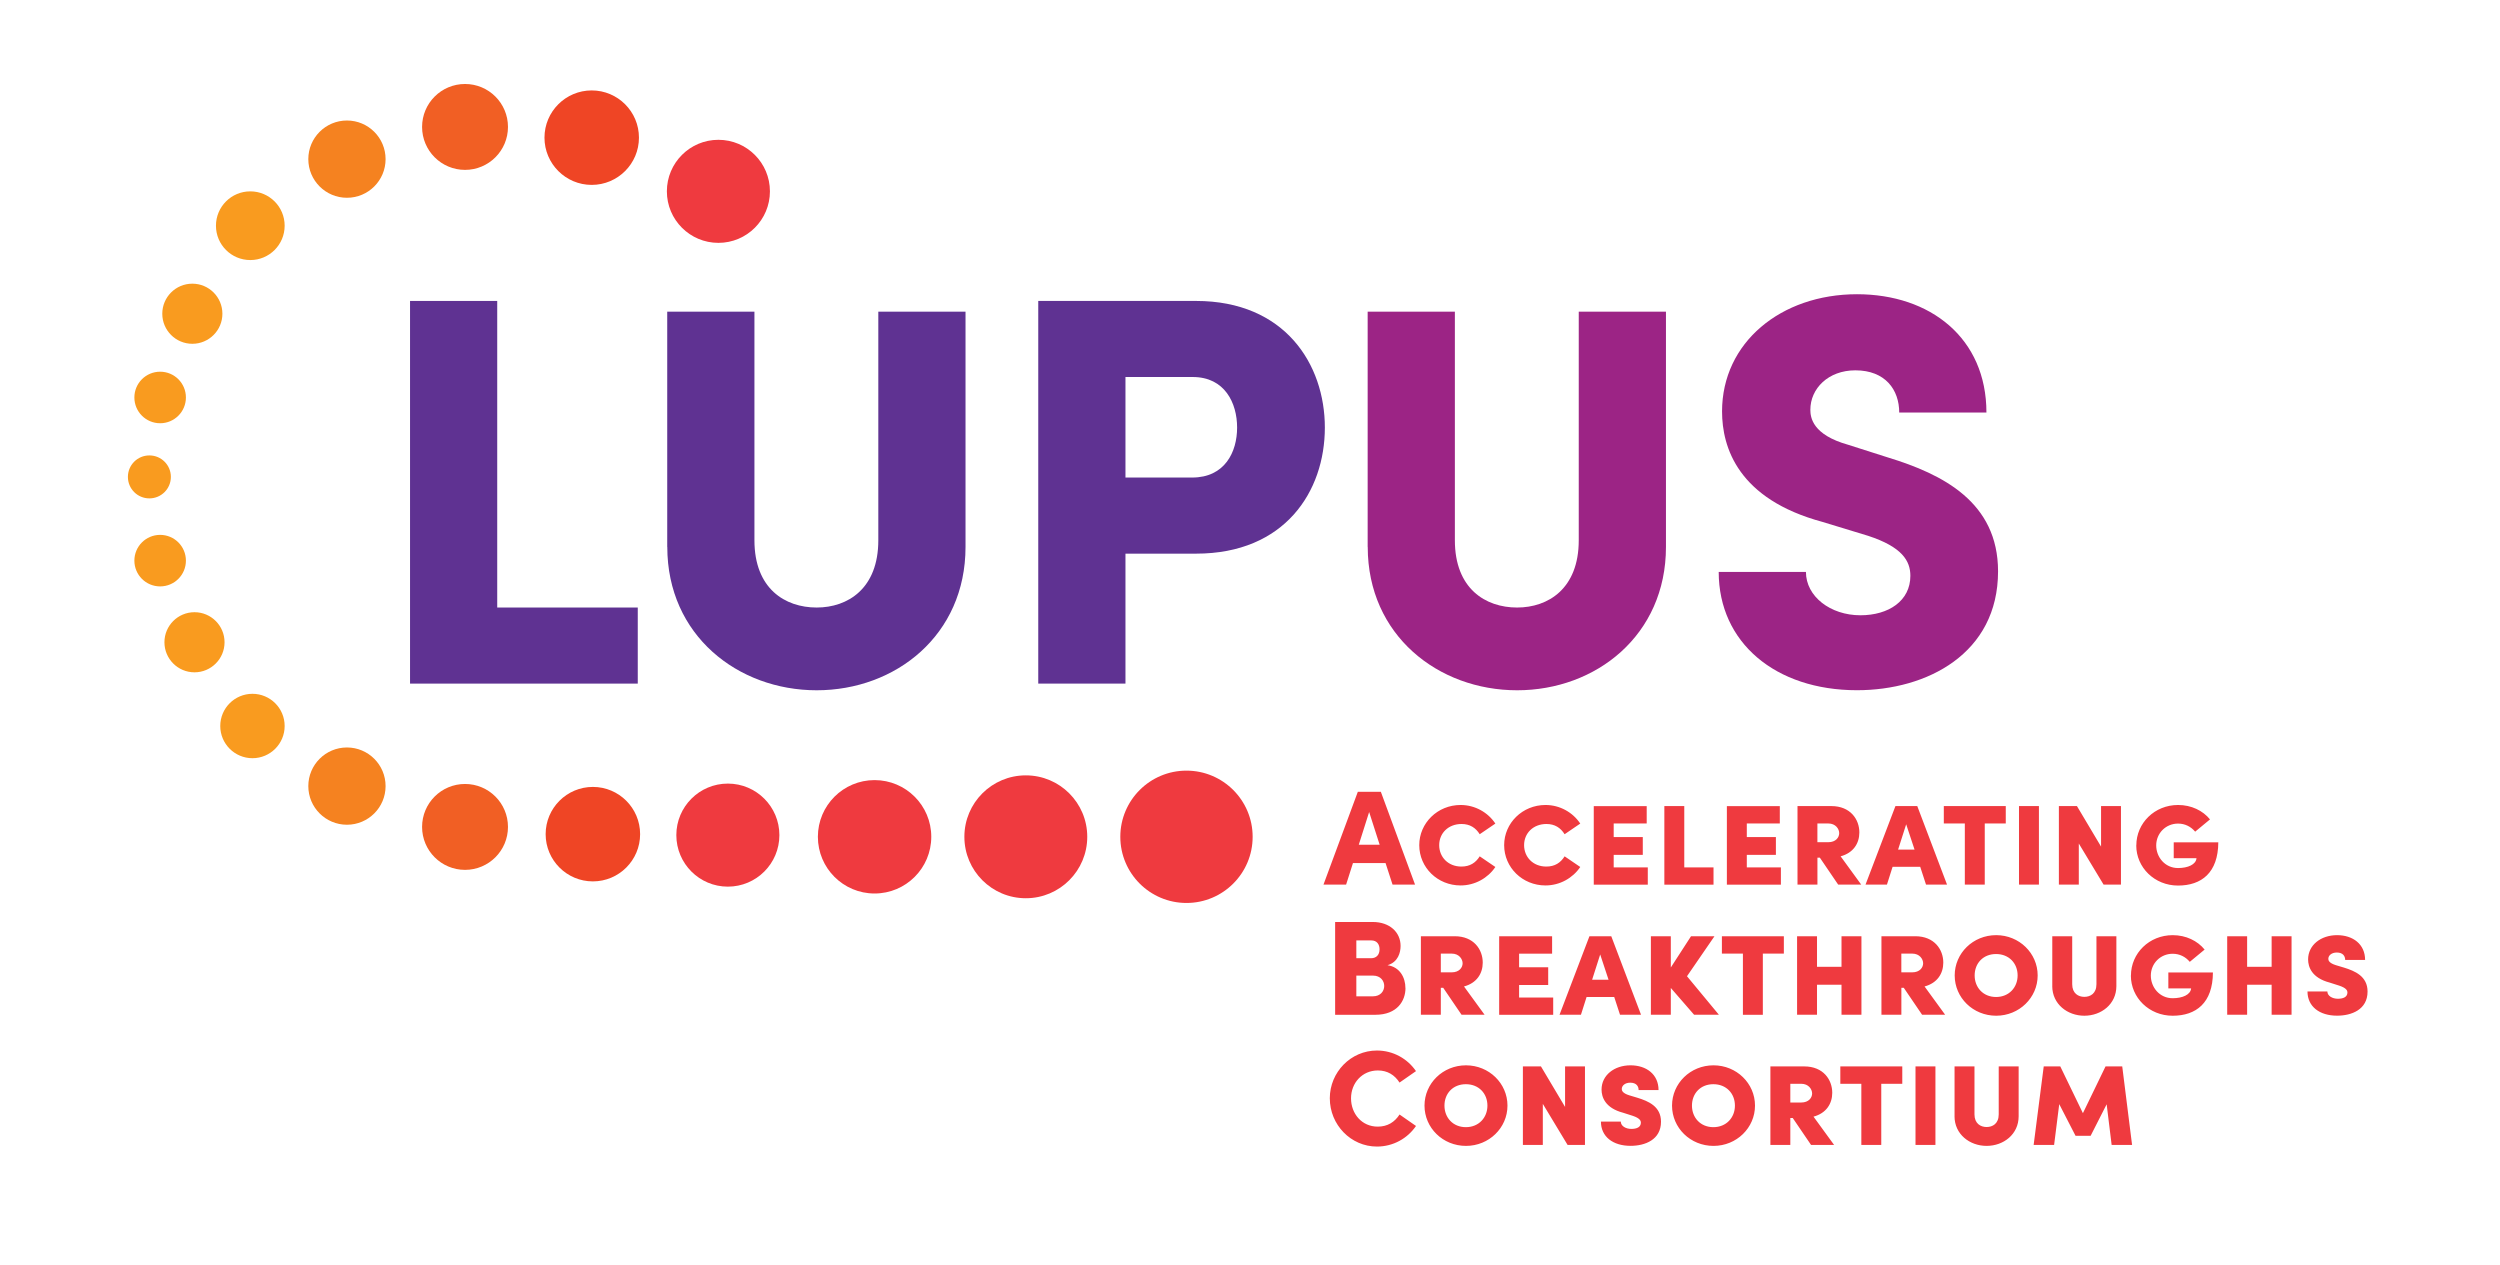 <?xml version="1.0" encoding="UTF-8"?>
<svg id="Layer_1" xmlns="http://www.w3.org/2000/svg" viewBox="0 0 172 87">
  <defs>
    <style>
      .cls-1 {
        fill: #ef4525;
      }

      .cls-2 {
        fill: #f15f24;
      }

      .cls-3 {
        fill: #ef3a3f;
      }

      .cls-4 {
        fill: #5f3292;
      }

      .cls-5 {
        fill: #f58220;
      }

      .cls-6 {
        fill: #9c2485;
      }

      .cls-7 {
        fill: #f99b1f;
      }
    </style>
  </defs>
  <g id="Layer_1-2" data-name="Layer_1">
    <polygon class="cls-4" points="34.209 41.798 43.878 41.798 43.878 47.032 28.211 47.032 28.211 20.705 34.209 20.705 34.209 41.798"/>
    <g>
      <path class="cls-4" d="M82.286,20.705c6.114,0,8.864,4.356,8.864,8.711,0,4.394-2.75,8.675-8.864,8.675h-4.854v8.941h-6v-26.327h10.854ZM82.017,32.855c2.254,0,3.096-1.758,3.096-3.439s-.842-3.478-3.057-3.478h-4.624v6.917h4.585Z"/>
      <path class="cls-6" d="M94.095,37.631v-16.189h6v15.732c0,3.325,2.102,4.624,4.281,4.624,2.14,0,4.242-1.299,4.242-4.624v-15.732h6v16.189c0,6.075-4.815,9.86-10.24,9.86s-10.278-3.782-10.278-9.86"/>
      <path class="cls-6" d="M118.248,39.351h6c0,1.681,1.681,2.98,3.746,2.98,1.949,0,3.439-.994,3.439-2.714,0-1.033-.573-1.988-2.905-2.752l-3.134-.955c-5.809-1.567-6.917-5.12-6.917-7.604,0-4.738,4.051-8.063,9.284-8.063,5.045,0,8.905,3.018,8.905,8.141h-6c0-1.567-.955-2.905-3.018-2.905-1.872,0-3.096,1.26-3.096,2.714,0,.534.152,1.72,2.597,2.406l2.752.878c3.746,1.146,7.565,3.057,7.565,7.833,0,5.657-4.89,8.177-9.705,8.177-5.616,0-9.514-3.287-9.514-8.138"/>
      <path class="cls-4" d="M45.905,37.631v-16.189h6v15.732c0,3.325,2.102,4.624,4.281,4.624,2.14,0,4.242-1.299,4.242-4.624v-15.732h6v16.189c0,6.075-4.815,9.86-10.24,9.86s-10.278-3.782-10.278-9.86"/>
      <path class="cls-7" d="M11.756,32.811c0,.815-.66,1.478-1.478,1.478s-1.478-.66-1.478-1.478.66-1.478,1.478-1.478,1.478.66,1.478,1.478"/>
      <path class="cls-7" d="M12.791,27.346c0,.979-.793,1.773-1.773,1.773s-1.773-.793-1.773-1.773.793-1.773,1.773-1.773,1.773.793,1.773,1.773"/>
      <path class="cls-7" d="M12.791,38.572c0,.979-.793,1.773-1.773,1.773s-1.773-.793-1.773-1.773.793-1.773,1.773-1.773,1.773.793,1.773,1.773"/>
      <path class="cls-7" d="M15.449,44.188c0,1.142-.926,2.068-2.068,2.068s-2.068-.926-2.068-2.068.926-2.068,2.068-2.068,2.068.926,2.068,2.068"/>
      <path class="cls-7" d="M15.301,21.585c0,1.142-.926,2.068-2.068,2.068s-2.068-.926-2.068-2.068.926-2.068,2.068-2.068,2.068.926,2.068,2.068"/>
      <path class="cls-7" d="M19.584,15.529c0,1.306-1.057,2.363-2.363,2.363s-2.363-1.057-2.363-2.363,1.057-2.363,2.363-2.363,2.363,1.057,2.363,2.363"/>
      <path class="cls-7" d="M19.584,49.949c0,1.224-.992,2.215-2.215,2.215s-2.215-.992-2.215-2.215.992-2.215,2.215-2.215,2.215.992,2.215,2.215"/>
      <path class="cls-5" d="M26.528,10.949c0,1.468-1.19,2.658-2.658,2.658s-2.658-1.19-2.658-2.658,1.19-2.658,2.658-2.658,2.658,1.19,2.658,2.658"/>
      <path class="cls-5" d="M26.528,54.084c0,1.468-1.19,2.658-2.658,2.658s-2.658-1.19-2.658-2.658,1.19-2.658,2.658-2.658,2.658,1.19,2.658,2.658"/>
      <path class="cls-2" d="M34.949,8.733c0,1.632-1.323,2.955-2.955,2.955s-2.955-1.323-2.955-2.955,1.323-2.955,2.955-2.955,2.955,1.323,2.955,2.955"/>
      <path class="cls-2" d="M34.949,56.892c0,1.632-1.323,2.955-2.955,2.955s-2.955-1.323-2.955-2.955,1.323-2.955,2.955-2.955,2.955,1.323,2.955,2.955"/>
      <path class="cls-1" d="M43.96,9.471c0,1.794-1.456,3.25-3.25,3.25s-3.25-1.456-3.25-3.25,1.456-3.25,3.25-3.25,3.25,1.456,3.25,3.25"/>
      <path class="cls-1" d="M44.04,57.39c0,1.795-1.456,3.25-3.25,3.25s-3.25-1.456-3.25-3.25,1.456-3.25,3.25-3.25,3.25,1.456,3.25,3.25"/>
      <path class="cls-3" d="M52.971,13.164c0,1.959-1.587,3.545-3.545,3.545s-3.545-1.587-3.545-3.545,1.587-3.545,3.545-3.545,3.545,1.587,3.545,3.545"/>
      <path class="cls-3" d="M53.622,57.456c0,1.959-1.587,3.545-3.545,3.545s-3.545-1.587-3.545-3.545,1.587-3.545,3.545-3.545,3.545,1.587,3.545,3.545"/>
      <path class="cls-3" d="M64.072,57.572c0,2.155-1.746,3.901-3.901,3.901s-3.901-1.746-3.901-3.901,1.746-3.901,3.901-3.901,3.901,1.746,3.901,3.901"/>
      <path class="cls-3" d="M74.803,57.572c0,2.334-1.891,4.227-4.227,4.227s-4.227-1.891-4.227-4.227,1.891-4.227,4.227-4.227,4.227,1.891,4.227,4.227"/>
      <path class="cls-3" d="M86.182,57.572c0,2.513-2.039,4.552-4.552,4.552s-4.552-2.039-4.552-4.552,2.039-4.552,4.552-4.552,4.552,2.039,4.552,4.552"/>
    </g>
    <path class="cls-3" d="M95.807,60.861l-.481-1.483h-2.242l-.472,1.483h-1.557l2.363-6.385h1.584l2.353,6.385h-1.548ZM93.483,58.118h1.437l-.723-2.252-.713,2.252ZM97.645,58.145c0-1.519,1.26-2.762,2.844-2.762.992,0,1.882.51,2.392,1.279l-1.076.733c-.278-.445-.677-.704-1.25-.704-.909,0-1.538.631-1.538,1.456,0,.815.612,1.473,1.528,1.473.583,0,.982-.259,1.26-.704l1.076.733c-.51.759-1.4,1.27-2.392,1.27-1.584,0-2.844-1.233-2.844-2.772v-.002ZM103.486,58.145c0-1.519,1.26-2.762,2.844-2.762.992,0,1.882.51,2.392,1.279l-1.076.733c-.278-.445-.677-.704-1.25-.704-.909,0-1.538.631-1.538,1.456,0,.815.612,1.473,1.528,1.473.583,0,.982-.259,1.26-.704l1.076.733c-.51.759-1.4,1.27-2.392,1.27-1.584,0-2.844-1.233-2.844-2.772v-.002ZM111.022,59.676h2.346v1.187h-3.717v-5.403h3.642v1.195h-2.271v.936h2.002v1.224h-2.002s0,.861,0,.861ZM114.507,60.861v-5.403h1.371v4.218h2.012v1.187h-3.383v-.002ZM120.18,59.676h2.346v1.187h-3.717v-5.403h3.642v1.195h-2.271v.936h2.002v1.224h-2.002s0,.861,0,.861ZM126.466,60.861l-1.26-1.853h-.167v1.853h-1.371v-5.403h2.327c1.316,0,1.928.917,1.928,1.816,0,.75-.416,1.408-1.289,1.64l1.417,1.947s-1.584,0-1.584,0ZM125.037,56.655v1.289h.75c.52,0,.75-.334.75-.622s-.242-.667-.75-.667c0,0-.75,0-.75,0ZM132.51,60.861l-.399-1.224h-1.901l-.389,1.224h-1.473l2.058-5.403h1.502l2.048,5.403s-1.446,0-1.446,0ZM130.589,58.452h1.132l-.576-1.741-.556,1.741ZM137.997,55.458v1.195h-1.446v4.208h-1.371v-4.208h-1.446v-1.195h4.264ZM138.907,60.861v-5.403h1.371v5.403h-1.371ZM144.551,55.458h1.371v5.403h-1.195l-1.705-2.827v2.827h-1.371v-5.403h1.243l1.659,2.788v-2.788h-.002ZM146.979,58.164c0-1.538,1.26-2.781,2.873-2.781.917,0,1.705.389,2.196.992l-1.021.844c-.297-.353-.704-.556-1.178-.556-.844,0-1.502.667-1.502,1.502,0,.805.602,1.557,1.502,1.557.677,0,1.233-.242,1.27-.677h-1.567v-1.093h3.067c-.01,2.094-1.158,2.975-2.772,2.975s-2.873-1.243-2.873-2.762h.005Z"/>
    <path class="cls-3" d="M96.697,67.981c0,.871-.566,1.836-2.068,1.836h-2.772v-6.385h2.585c1.168,0,1.918.704,1.918,1.649,0,.445-.167,1.112-.9,1.325.844.121,1.233.844,1.233,1.574h.002ZM94.344,64.701h-1.028v1.224h1.021c.343,0,.576-.222.576-.612,0-.324-.167-.612-.566-.612h-.002ZM94.455,68.547c.52,0,.779-.353.779-.713,0-.334-.232-.713-.779-.713h-1.139v1.427s1.139,0,1.139,0ZM100.555,69.816l-1.26-1.853h-.167v1.853h-1.371v-5.403h2.327c1.316,0,1.928.917,1.928,1.816,0,.75-.416,1.408-1.289,1.64l1.417,1.947s-1.584,0-1.584,0ZM99.128,65.608v1.289h.75c.52,0,.75-.334.75-.622s-.242-.667-.75-.667h-.75ZM104.514,68.631h2.346v1.187h-3.717v-5.403h3.642v1.195h-2.271v.936h2.002v1.224h-2.002s0,.861,0,.861ZM111.457,69.816l-.399-1.224h-1.901l-.389,1.224h-1.473l2.058-5.403h1.502l2.048,5.403s-1.446,0-1.446,0ZM109.537,67.408h1.132l-.576-1.741-.556,1.741ZM118.26,69.816h-1.705l-1.603-1.845v1.845h-1.371v-5.403h1.371v2.15l1.391-2.15h1.613l-1.891,2.752s2.196,2.651,2.196,2.651ZM122.729,64.413v1.195h-1.446v4.208h-1.371v-4.208h-1.446v-1.195h4.264ZM126.696,64.413h1.371v5.403h-1.371v-2.068h-1.686v2.068h-1.371v-5.403h1.371v2.104h1.686v-2.104ZM132.241,69.816l-1.26-1.853h-.167v1.853h-1.371v-5.403h2.327c1.316,0,1.928.917,1.928,1.816,0,.75-.416,1.408-1.289,1.64l1.417,1.947s-1.584,0-1.584,0ZM130.812,65.608v1.289h.75c.52,0,.75-.334.75-.622s-.242-.667-.75-.667h-.75ZM134.483,67.11c0-1.528,1.26-2.772,2.854-2.772,1.584,0,2.854,1.241,2.854,2.772s-1.27,2.772-2.854,2.772c-1.594,0-2.854-1.241-2.854-2.772ZM138.812,67.11c0-.834-.593-1.473-1.483-1.473s-1.473.638-1.473,1.473c0,.825.583,1.483,1.473,1.483s1.483-.658,1.483-1.483ZM141.197,67.843v-3.429h1.371v3.299c0,.638.426.871.834.871.416,0,.834-.232.834-.871v-3.299h1.371v3.429c0,1.243-1.038,2.039-2.206,2.039-1.158,0-2.206-.798-2.206-2.039ZM146.609,67.12c0-1.538,1.26-2.781,2.873-2.781.917,0,1.705.389,2.196.992l-1.021.844c-.297-.353-.704-.556-1.178-.556-.844,0-1.502.667-1.502,1.502,0,.805.602,1.557,1.502,1.557.677,0,1.233-.242,1.27-.677h-1.567v-1.093h3.067c-.01,2.094-1.158,2.975-2.772,2.975s-2.873-1.241-2.873-2.762h.005ZM156.288,64.413h1.371v5.403h-1.371v-2.068h-1.686v2.068h-1.371v-5.403h1.371v2.104h1.686v-2.104ZM158.752,68.213h1.371c0,.305.343.501.723.501.36,0,.658-.111.658-.435,0-.111-.056-.297-.556-.464l-.667-.213c-1.233-.324-1.483-1.076-1.483-1.594,0-.982.871-1.669,1.993-1.669,1.093,0,1.928.622,1.928,1.705h-1.371c0-.268-.157-.51-.576-.51-.36,0-.583.203-.583.435,0,.092.036.288.52.435l.556.167c.75.232,1.623.593,1.623,1.649,0,1.243-1.103,1.659-2.094,1.659-1.214,0-2.039-.631-2.039-1.669l-.002.002Z"/>
    <path class="cls-3" d="M91.49,75.565c0-1.797,1.446-3.289,3.243-3.289,1.122,0,2.104.566,2.687,1.417l-1.132.788c-.334-.52-.825-.834-1.492-.834-1.076,0-1.845.861-1.845,1.918s.742,1.947,1.836,1.947c.677,0,1.168-.314,1.502-.834l1.132.788c-.583.854-1.567,1.417-2.687,1.417-1.797,0-3.243-1.502-3.243-3.318ZM98.006,76.066c0-1.528,1.26-2.772,2.854-2.772,1.584,0,2.854,1.241,2.854,2.772s-1.27,2.772-2.854,2.772c-1.594,0-2.854-1.241-2.854-2.772ZM102.335,76.066c0-.834-.593-1.473-1.483-1.473s-1.473.638-1.473,1.473c0,.825.583,1.483,1.473,1.483s1.483-.658,1.483-1.483ZM107.675,73.369h1.371v5.403h-1.195l-1.705-2.827v2.827h-1.371v-5.403h1.243l1.659,2.788v-2.788h-.002ZM110.141,77.168h1.371c0,.305.343.501.723.501.36,0,.658-.111.658-.435,0-.111-.056-.297-.556-.464l-.667-.213c-1.233-.324-1.483-1.076-1.483-1.594,0-.982.871-1.669,1.993-1.669,1.093,0,1.928.622,1.928,1.705h-1.371c0-.268-.157-.51-.576-.51-.36,0-.583.203-.583.435,0,.092.036.288.52.435l.556.167c.75.232,1.623.593,1.623,1.649,0,1.243-1.103,1.659-2.094,1.659-1.214,0-2.039-.631-2.039-1.669l-.002.002ZM115.036,76.066c0-1.528,1.26-2.772,2.854-2.772,1.584,0,2.854,1.241,2.854,2.772s-1.27,2.772-2.854,2.772c-1.594,0-2.854-1.241-2.854-2.772ZM119.363,76.066c0-.834-.593-1.473-1.483-1.473s-1.473.638-1.473,1.473c0,.825.583,1.483,1.473,1.483s1.483-.658,1.483-1.483ZM124.601,78.772l-1.26-1.853h-.167v1.853h-1.371v-5.403h2.327c1.316,0,1.928.917,1.928,1.816,0,.75-.416,1.408-1.289,1.64l1.417,1.947s-1.584,0-1.584,0ZM123.174,74.564v1.289h.75c.52,0,.75-.334.75-.622s-.242-.667-.75-.667h-.75ZM130.877,73.369v1.195h-1.446v4.208h-1.371v-4.208h-1.446v-1.195h4.264ZM131.787,78.772v-5.403h1.371v5.403h-1.371ZM134.473,76.798v-3.429h1.371v3.299c0,.638.426.871.834.871.416,0,.834-.232.834-.871v-3.299h1.371v3.429c0,1.243-1.038,2.039-2.206,2.039-1.158,0-2.206-.798-2.206-2.039ZM146.689,78.772h-1.408l-.343-2.798-1.103,2.169h-1.038l-1.122-2.179-.353,2.808h-1.408l.694-5.403h1.139l1.557,3.217,1.557-3.217h1.149s.677,5.403.677,5.403Z"/>
  </g>
</svg>